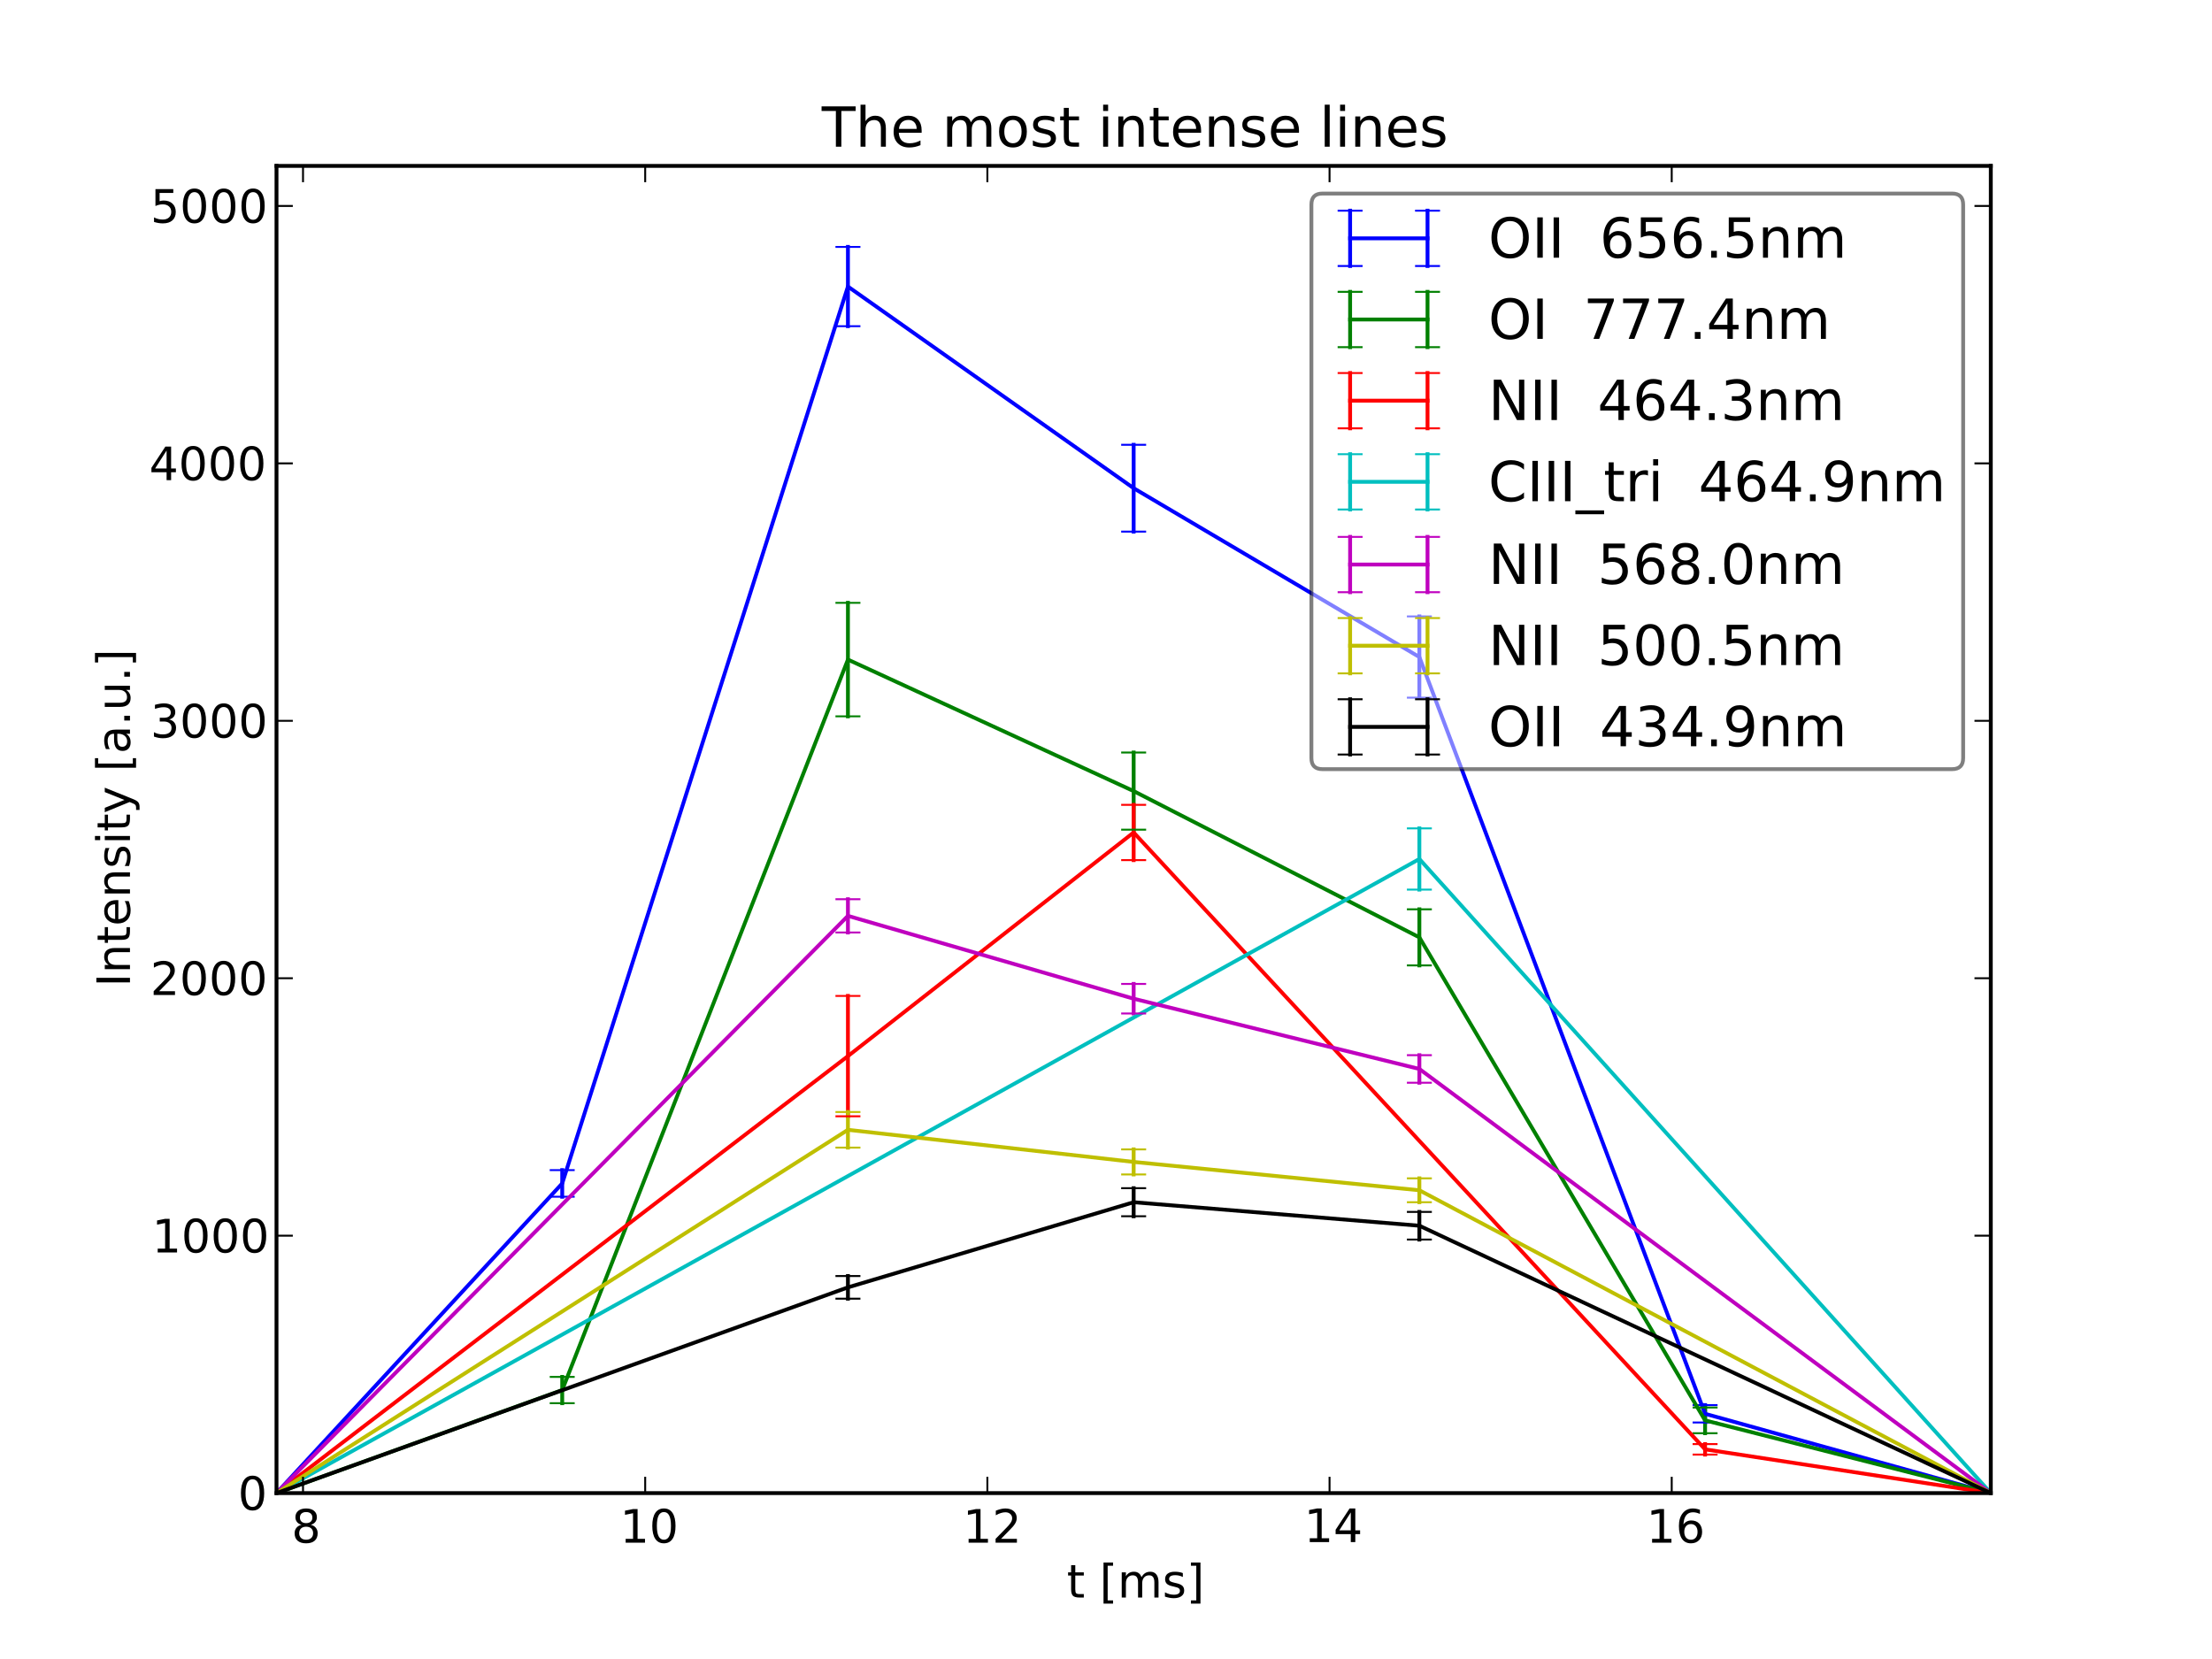 <?xml version="1.0" encoding="utf-8" standalone="no"?>
<!DOCTYPE svg PUBLIC "-//W3C//DTD SVG 1.1//EN"
  "http://www.w3.org/Graphics/SVG/1.1/DTD/svg11.dtd">
<!-- Created with matplotlib (http://matplotlib.sourceforge.net/) -->
<svg height="432pt" version="1.1" viewBox="0 0 576 432" width="576pt" xmlns="http://www.w3.org/2000/svg" xmlns:xlink="http://www.w3.org/1999/xlink">
 <defs>
  <style type="text/css">
*{stroke-linecap:square;stroke-linejoin:round;}
  </style>
 </defs>
 <g id="figure_1">
  <g id="patch_1">
   <path d="
M0 432
L576 432
L576 0
L0 0
z
" style="fill:#ffffff;"/>
  </g>
  <g id="axes_1">
   <g id="patch_2">
    <path d="
M72 388.8
L518.4 388.8
L518.4 43.2
L72 43.2
z
" style="fill:#ffffff;"/>
   </g>
   <g id="LineCollection_1">
    <defs>
     <path d="
M72 -43.2
L72 -43.2" id="C0_0_9bba96957a"/>
     <path d="
M146.4 -120.376
L146.4 -127.306" id="C0_1_548459a33b"/>
     <path d="
M220.8 -347.061
L220.8 -367.703" id="C0_2_2e60321902"/>
     <path d="
M295.2 -293.565
L295.2 -316.179" id="C0_3_3cd4fbc72f"/>
     <path d="
M369.6 -250.329
L369.6 -271.49" id="C0_4_9a160c922c"/>
     <path d="
M444 -61.585
L444 -66.118" id="C0_5_9abf08c1ee"/>
     <path d="
M518.4 -43.2
L518.4 -43.2" id="C0_6_ca5ef8f638"/>
    </defs>
    <g clip-path="url(#p7ff5b81e1d)">
     <use style="fill:none;stroke:#0000ff;stroke-linecap:butt;" x="0" xlink:href="#C0_0_9bba96957a" y="432.0"/>
    </g>
    <g clip-path="url(#p7ff5b81e1d)">
     <use style="fill:none;stroke:#0000ff;stroke-linecap:butt;" x="0" xlink:href="#C0_1_548459a33b" y="432.0"/>
    </g>
    <g clip-path="url(#p7ff5b81e1d)">
     <use style="fill:none;stroke:#0000ff;stroke-linecap:butt;" x="0" xlink:href="#C0_2_2e60321902" y="432.0"/>
    </g>
    <g clip-path="url(#p7ff5b81e1d)">
     <use style="fill:none;stroke:#0000ff;stroke-linecap:butt;" x="0" xlink:href="#C0_3_3cd4fbc72f" y="432.0"/>
    </g>
    <g clip-path="url(#p7ff5b81e1d)">
     <use style="fill:none;stroke:#0000ff;stroke-linecap:butt;" x="0" xlink:href="#C0_4_9a160c922c" y="432.0"/>
    </g>
    <g clip-path="url(#p7ff5b81e1d)">
     <use style="fill:none;stroke:#0000ff;stroke-linecap:butt;" x="0" xlink:href="#C0_5_9abf08c1ee" y="432.0"/>
    </g>
    <g clip-path="url(#p7ff5b81e1d)">
     <use style="fill:none;stroke:#0000ff;stroke-linecap:butt;" x="0" xlink:href="#C0_6_ca5ef8f638" y="432.0"/>
    </g>
   </g>
   <g id="LineCollection_2">
    <defs>
     <path d="
M72 -43.2
L72 -43.2" id="C1_0_9bba96957a"/>
     <path d="
M146.4 -66.609
L146.4 -73.455" id="C1_1_f4c1168186"/>
     <path d="
M220.8 -245.469
L220.8 -275.02" id="C1_2_80825a9a4d"/>
     <path d="
M295.2 -215.954
L295.2 -236.046" id="C1_3_4c16b11eb7"/>
     <path d="
M369.6 -180.608
L369.6 -195.217" id="C1_4_62a2b9ab5d"/>
     <path d="
M444 -58.794
L444 -65.484" id="C1_5_85c01444e4"/>
     <path d="
M518.4 -43.2
L518.4 -43.2" id="C1_6_ca5ef8f638"/>
    </defs>
    <g clip-path="url(#p7ff5b81e1d)">
     <use style="fill:none;stroke:#008000;stroke-linecap:butt;" x="0" xlink:href="#C1_0_9bba96957a" y="432.0"/>
    </g>
    <g clip-path="url(#p7ff5b81e1d)">
     <use style="fill:none;stroke:#008000;stroke-linecap:butt;" x="0" xlink:href="#C1_1_f4c1168186" y="432.0"/>
    </g>
    <g clip-path="url(#p7ff5b81e1d)">
     <use style="fill:none;stroke:#008000;stroke-linecap:butt;" x="0" xlink:href="#C1_2_80825a9a4d" y="432.0"/>
    </g>
    <g clip-path="url(#p7ff5b81e1d)">
     <use style="fill:none;stroke:#008000;stroke-linecap:butt;" x="0" xlink:href="#C1_3_4c16b11eb7" y="432.0"/>
    </g>
    <g clip-path="url(#p7ff5b81e1d)">
     <use style="fill:none;stroke:#008000;stroke-linecap:butt;" x="0" xlink:href="#C1_4_62a2b9ab5d" y="432.0"/>
    </g>
    <g clip-path="url(#p7ff5b81e1d)">
     <use style="fill:none;stroke:#008000;stroke-linecap:butt;" x="0" xlink:href="#C1_5_85c01444e4" y="432.0"/>
    </g>
    <g clip-path="url(#p7ff5b81e1d)">
     <use style="fill:none;stroke:#008000;stroke-linecap:butt;" x="0" xlink:href="#C1_6_ca5ef8f638" y="432.0"/>
    </g>
   </g>
   <g id="LineCollection_3">
    <defs>
     <path d="
M72 -43.2
L72 -43.2" id="C2_0_9bba96957a"/>
     <path d="
M220.8 -141.32
L220.8 -172.662" id="C2_1_3c65efbe52"/>
     <path d="
M295.2 -208.028
L295.2 -222.417" id="C2_2_0a30d41479"/>
     <path d="
M444 -53.226
L444 -55.964" id="C2_3_181da63fba"/>
     <path d="
M518.4 -43.2
L518.4 -43.2" id="C2_4_ca5ef8f638"/>
    </defs>
    <g clip-path="url(#p7ff5b81e1d)">
     <use style="fill:none;stroke:#ff0000;stroke-linecap:butt;" x="0" xlink:href="#C2_0_9bba96957a" y="432.0"/>
    </g>
    <g clip-path="url(#p7ff5b81e1d)">
     <use style="fill:none;stroke:#ff0000;stroke-linecap:butt;" x="0" xlink:href="#C2_1_3c65efbe52" y="432.0"/>
    </g>
    <g clip-path="url(#p7ff5b81e1d)">
     <use style="fill:none;stroke:#ff0000;stroke-linecap:butt;" x="0" xlink:href="#C2_2_0a30d41479" y="432.0"/>
    </g>
    <g clip-path="url(#p7ff5b81e1d)">
     <use style="fill:none;stroke:#ff0000;stroke-linecap:butt;" x="0" xlink:href="#C2_3_181da63fba" y="432.0"/>
    </g>
    <g clip-path="url(#p7ff5b81e1d)">
     <use style="fill:none;stroke:#ff0000;stroke-linecap:butt;" x="0" xlink:href="#C2_4_ca5ef8f638" y="432.0"/>
    </g>
   </g>
   <g id="LineCollection_4">
    <defs>
     <path d="
M72 -43.2
L72 -43.2" id="C3_0_9bba96957a"/>
     <path d="
M369.6 -200.345
L369.6 -216.292" id="C3_1_ed5fd47d7c"/>
     <path d="
M518.4 -43.2
L518.4 -43.2" id="C3_2_ca5ef8f638"/>
    </defs>
    <g clip-path="url(#p7ff5b81e1d)">
     <use style="fill:none;stroke:#00bfbf;stroke-linecap:butt;" x="0" xlink:href="#C3_0_9bba96957a" y="432.0"/>
    </g>
    <g clip-path="url(#p7ff5b81e1d)">
     <use style="fill:none;stroke:#00bfbf;stroke-linecap:butt;" x="0" xlink:href="#C3_1_ed5fd47d7c" y="432.0"/>
    </g>
    <g clip-path="url(#p7ff5b81e1d)">
     <use style="fill:none;stroke:#00bfbf;stroke-linecap:butt;" x="0" xlink:href="#C3_2_ca5ef8f638" y="432.0"/>
    </g>
   </g>
   <g id="LineCollection_5">
    <defs>
     <path d="
M72 -43.2
L72 -43.2" id="C4_0_9bba96957a"/>
     <path d="
M220.8 -189.182
L220.8 -197.842" id="C4_1_41b09c3653"/>
     <path d="
M295.2 -168.092
L295.2 -175.785" id="C4_2_ab24c0e9dd"/>
     <path d="
M369.6 -150.057
L369.6 -157.232" id="C4_3_4af63656ec"/>
     <path d="
M518.4 -43.2
L518.4 -43.2" id="C4_4_ca5ef8f638"/>
    </defs>
    <g clip-path="url(#p7ff5b81e1d)">
     <use style="fill:none;stroke:#bf00bf;stroke-linecap:butt;" x="0" xlink:href="#C4_0_9bba96957a" y="432.0"/>
    </g>
    <g clip-path="url(#p7ff5b81e1d)">
     <use style="fill:none;stroke:#bf00bf;stroke-linecap:butt;" x="0" xlink:href="#C4_1_41b09c3653" y="432.0"/>
    </g>
    <g clip-path="url(#p7ff5b81e1d)">
     <use style="fill:none;stroke:#bf00bf;stroke-linecap:butt;" x="0" xlink:href="#C4_2_ab24c0e9dd" y="432.0"/>
    </g>
    <g clip-path="url(#p7ff5b81e1d)">
     <use style="fill:none;stroke:#bf00bf;stroke-linecap:butt;" x="0" xlink:href="#C4_3_4af63656ec" y="432.0"/>
    </g>
    <g clip-path="url(#p7ff5b81e1d)">
     <use style="fill:none;stroke:#bf00bf;stroke-linecap:butt;" x="0" xlink:href="#C4_4_ca5ef8f638" y="432.0"/>
    </g>
   </g>
   <g id="LineCollection_6">
    <defs>
     <path d="
M72 -43.2
L72 -43.2" id="C5_0_9bba96957a"/>
     <path d="
M220.8 -133.167
L220.8 -142.433" id="C5_1_9d8f5df01a"/>
     <path d="
M295.2 -126.171
L295.2 -132.7" id="C5_2_4594b68df9"/>
     <path d="
M369.6 -118.95
L369.6 -125.157" id="C5_3_5aed4809f7"/>
     <path d="
M518.4 -43.2
L518.4 -43.2" id="C5_4_ca5ef8f638"/>
    </defs>
    <g clip-path="url(#p7ff5b81e1d)">
     <use style="fill:none;stroke:#bfbf00;stroke-linecap:butt;" x="0" xlink:href="#C5_0_9bba96957a" y="432.0"/>
    </g>
    <g clip-path="url(#p7ff5b81e1d)">
     <use style="fill:none;stroke:#bfbf00;stroke-linecap:butt;" x="0" xlink:href="#C5_1_9d8f5df01a" y="432.0"/>
    </g>
    <g clip-path="url(#p7ff5b81e1d)">
     <use style="fill:none;stroke:#bfbf00;stroke-linecap:butt;" x="0" xlink:href="#C5_2_4594b68df9" y="432.0"/>
    </g>
    <g clip-path="url(#p7ff5b81e1d)">
     <use style="fill:none;stroke:#bfbf00;stroke-linecap:butt;" x="0" xlink:href="#C5_3_5aed4809f7" y="432.0"/>
    </g>
    <g clip-path="url(#p7ff5b81e1d)">
     <use style="fill:none;stroke:#bfbf00;stroke-linecap:butt;" x="0" xlink:href="#C5_4_ca5ef8f638" y="432.0"/>
    </g>
   </g>
   <g id="LineCollection_7">
    <defs>
     <path d="
M72 -43.2
L72 -43.2" id="C6_0_9bba96957a"/>
     <path d="
M220.8 -93.83
L220.8 -99.721" id="C6_1_a7ed1a1cfb"/>
     <path d="
M295.2 -115.292
L295.2 -122.592" id="C6_2_9efbe1c96c"/>
     <path d="
M369.6 -109.224
L369.6 -116.424" id="C6_3_88c6eef34a"/>
     <path d="
M518.4 -43.2
L518.4 -43.2" id="C6_4_ca5ef8f638"/>
    </defs>
    <g clip-path="url(#p7ff5b81e1d)">
     <use style="fill:none;stroke:#000000;stroke-linecap:butt;" x="0" xlink:href="#C6_0_9bba96957a" y="432.0"/>
    </g>
    <g clip-path="url(#p7ff5b81e1d)">
     <use style="fill:none;stroke:#000000;stroke-linecap:butt;" x="0" xlink:href="#C6_1_a7ed1a1cfb" y="432.0"/>
    </g>
    <g clip-path="url(#p7ff5b81e1d)">
     <use style="fill:none;stroke:#000000;stroke-linecap:butt;" x="0" xlink:href="#C6_2_9efbe1c96c" y="432.0"/>
    </g>
    <g clip-path="url(#p7ff5b81e1d)">
     <use style="fill:none;stroke:#000000;stroke-linecap:butt;" x="0" xlink:href="#C6_3_88c6eef34a" y="432.0"/>
    </g>
    <g clip-path="url(#p7ff5b81e1d)">
     <use style="fill:none;stroke:#000000;stroke-linecap:butt;" x="0" xlink:href="#C6_4_ca5ef8f638" y="432.0"/>
    </g>
   </g>
   <g id="line2d_1">
    <defs>
     <path d="
M3 1.83691e-16
L-3 -1.83691e-16" id="md6f5011105"/>
    </defs>
    <g clip-path="url(#p7ff5b81e1d)">
     <use style="fill:#0000ff;stroke:#0000ff;stroke-linecap:butt;stroke-width:0.5;" x="72.0" xlink:href="#md6f5011105" y="388.8"/>
     <use style="fill:#0000ff;stroke:#0000ff;stroke-linecap:butt;stroke-width:0.5;" x="146.4" xlink:href="#md6f5011105" y="311.624"/>
     <use style="fill:#0000ff;stroke:#0000ff;stroke-linecap:butt;stroke-width:0.5;" x="220.8" xlink:href="#md6f5011105" y="84.939"/>
     <use style="fill:#0000ff;stroke:#0000ff;stroke-linecap:butt;stroke-width:0.5;" x="295.2" xlink:href="#md6f5011105" y="138.435"/>
     <use style="fill:#0000ff;stroke:#0000ff;stroke-linecap:butt;stroke-width:0.5;" x="369.6" xlink:href="#md6f5011105" y="181.671"/>
     <use style="fill:#0000ff;stroke:#0000ff;stroke-linecap:butt;stroke-width:0.5;" x="444.0" xlink:href="#md6f5011105" y="370.415"/>
     <use style="fill:#0000ff;stroke:#0000ff;stroke-linecap:butt;stroke-width:0.5;" x="518.4" xlink:href="#md6f5011105" y="388.8"/>
    </g>
   </g>
   <g id="line2d_2">
    <defs>
     <path d="
M3 1.83691e-16
L-3 -1.83691e-16" id="md6f5011105"/>
    </defs>
    <g clip-path="url(#p7ff5b81e1d)">
     <use style="fill:#0000ff;stroke:#0000ff;stroke-linecap:butt;stroke-width:0.5;" x="72.0" xlink:href="#md6f5011105" y="388.8"/>
     <use style="fill:#0000ff;stroke:#0000ff;stroke-linecap:butt;stroke-width:0.5;" x="146.4" xlink:href="#md6f5011105" y="304.694"/>
     <use style="fill:#0000ff;stroke:#0000ff;stroke-linecap:butt;stroke-width:0.5;" x="220.8" xlink:href="#md6f5011105" y="64.297"/>
     <use style="fill:#0000ff;stroke:#0000ff;stroke-linecap:butt;stroke-width:0.5;" x="295.2" xlink:href="#md6f5011105" y="115.821"/>
     <use style="fill:#0000ff;stroke:#0000ff;stroke-linecap:butt;stroke-width:0.5;" x="369.6" xlink:href="#md6f5011105" y="160.51"/>
     <use style="fill:#0000ff;stroke:#0000ff;stroke-linecap:butt;stroke-width:0.5;" x="444.0" xlink:href="#md6f5011105" y="365.882"/>
     <use style="fill:#0000ff;stroke:#0000ff;stroke-linecap:butt;stroke-width:0.5;" x="518.4" xlink:href="#md6f5011105" y="388.8"/>
    </g>
   </g>
   <g id="line2d_3">
    <path clip-path="url(#p7ff5b81e1d)" d="
M72 388.8
L146.4 308.159
L220.8 74.618
L295.2 127.128
L369.6 171.09
L444 368.148
L518.4 388.8" style="fill:none;stroke:#0000ff;"/>
   </g>
   <g id="line2d_4">
    <defs>
     <path d="
M3 1.83691e-16
L-3 -1.83691e-16" id="md6f5011105"/>
    </defs>
    <g clip-path="url(#p7ff5b81e1d)">
     <use style="fill:#008000;stroke:#008000;stroke-linecap:butt;stroke-width:0.5;" x="72.0" xlink:href="#md6f5011105" y="388.8"/>
     <use style="fill:#008000;stroke:#008000;stroke-linecap:butt;stroke-width:0.5;" x="146.4" xlink:href="#md6f5011105" y="365.391"/>
     <use style="fill:#008000;stroke:#008000;stroke-linecap:butt;stroke-width:0.5;" x="220.8" xlink:href="#md6f5011105" y="186.531"/>
     <use style="fill:#008000;stroke:#008000;stroke-linecap:butt;stroke-width:0.5;" x="295.2" xlink:href="#md6f5011105" y="216.046"/>
     <use style="fill:#008000;stroke:#008000;stroke-linecap:butt;stroke-width:0.5;" x="369.6" xlink:href="#md6f5011105" y="251.392"/>
     <use style="fill:#008000;stroke:#008000;stroke-linecap:butt;stroke-width:0.5;" x="444.0" xlink:href="#md6f5011105" y="373.206"/>
     <use style="fill:#008000;stroke:#008000;stroke-linecap:butt;stroke-width:0.5;" x="518.4" xlink:href="#md6f5011105" y="388.8"/>
    </g>
   </g>
   <g id="line2d_5">
    <defs>
     <path d="
M3 1.83691e-16
L-3 -1.83691e-16" id="md6f5011105"/>
    </defs>
    <g clip-path="url(#p7ff5b81e1d)">
     <use style="fill:#008000;stroke:#008000;stroke-linecap:butt;stroke-width:0.5;" x="72.0" xlink:href="#md6f5011105" y="388.8"/>
     <use style="fill:#008000;stroke:#008000;stroke-linecap:butt;stroke-width:0.5;" x="146.4" xlink:href="#md6f5011105" y="358.545"/>
     <use style="fill:#008000;stroke:#008000;stroke-linecap:butt;stroke-width:0.5;" x="220.8" xlink:href="#md6f5011105" y="156.98"/>
     <use style="fill:#008000;stroke:#008000;stroke-linecap:butt;stroke-width:0.5;" x="295.2" xlink:href="#md6f5011105" y="195.954"/>
     <use style="fill:#008000;stroke:#008000;stroke-linecap:butt;stroke-width:0.5;" x="369.6" xlink:href="#md6f5011105" y="236.783"/>
     <use style="fill:#008000;stroke:#008000;stroke-linecap:butt;stroke-width:0.5;" x="444.0" xlink:href="#md6f5011105" y="366.516"/>
     <use style="fill:#008000;stroke:#008000;stroke-linecap:butt;stroke-width:0.5;" x="518.4" xlink:href="#md6f5011105" y="388.8"/>
    </g>
   </g>
   <g id="line2d_6">
    <path clip-path="url(#p7ff5b81e1d)" d="
M72 388.8
L146.4 361.968
L220.8 171.755
L295.2 206
L369.6 244.087
L444 369.861
L518.4 388.8" style="fill:none;stroke:#008000;"/>
   </g>
   <g id="line2d_7">
    <defs>
     <path d="
M3 1.83691e-16
L-3 -1.83691e-16" id="md6f5011105"/>
    </defs>
    <g clip-path="url(#p7ff5b81e1d)">
     <use style="fill:#ff0000;stroke:#ff0000;stroke-linecap:butt;stroke-width:0.5;" x="72.0" xlink:href="#md6f5011105" y="388.8"/>
     <use style="fill:#ff0000;stroke:#ff0000;stroke-linecap:butt;stroke-width:0.5;" x="220.8" xlink:href="#md6f5011105" y="290.68"/>
     <use style="fill:#ff0000;stroke:#ff0000;stroke-linecap:butt;stroke-width:0.5;" x="295.2" xlink:href="#md6f5011105" y="223.972"/>
     <use style="fill:#ff0000;stroke:#ff0000;stroke-linecap:butt;stroke-width:0.5;" x="444.0" xlink:href="#md6f5011105" y="378.774"/>
     <use style="fill:#ff0000;stroke:#ff0000;stroke-linecap:butt;stroke-width:0.5;" x="518.4" xlink:href="#md6f5011105" y="388.8"/>
    </g>
   </g>
   <g id="line2d_8">
    <defs>
     <path d="
M3 1.83691e-16
L-3 -1.83691e-16" id="md6f5011105"/>
    </defs>
    <g clip-path="url(#p7ff5b81e1d)">
     <use style="fill:#ff0000;stroke:#ff0000;stroke-linecap:butt;stroke-width:0.5;" x="72.0" xlink:href="#md6f5011105" y="388.8"/>
     <use style="fill:#ff0000;stroke:#ff0000;stroke-linecap:butt;stroke-width:0.5;" x="220.8" xlink:href="#md6f5011105" y="259.338"/>
     <use style="fill:#ff0000;stroke:#ff0000;stroke-linecap:butt;stroke-width:0.5;" x="295.2" xlink:href="#md6f5011105" y="209.583"/>
     <use style="fill:#ff0000;stroke:#ff0000;stroke-linecap:butt;stroke-width:0.5;" x="444.0" xlink:href="#md6f5011105" y="376.036"/>
     <use style="fill:#ff0000;stroke:#ff0000;stroke-linecap:butt;stroke-width:0.5;" x="518.4" xlink:href="#md6f5011105" y="388.8"/>
    </g>
   </g>
   <g id="line2d_9">
    <path clip-path="url(#p7ff5b81e1d)" d="
M72 388.8
L220.8 275.009
L295.2 216.778
L444 377.405
L518.4 388.8" style="fill:none;stroke:#ff0000;"/>
   </g>
   <g id="line2d_10">
    <defs>
     <path d="
M3 1.83691e-16
L-3 -1.83691e-16" id="md6f5011105"/>
    </defs>
    <g clip-path="url(#p7ff5b81e1d)">
     <use style="fill:#00bfbf;stroke:#00bfbf;stroke-linecap:butt;stroke-width:0.5;" x="72.0" xlink:href="#md6f5011105" y="388.8"/>
     <use style="fill:#00bfbf;stroke:#00bfbf;stroke-linecap:butt;stroke-width:0.5;" x="369.6" xlink:href="#md6f5011105" y="231.655"/>
     <use style="fill:#00bfbf;stroke:#00bfbf;stroke-linecap:butt;stroke-width:0.5;" x="518.4" xlink:href="#md6f5011105" y="388.8"/>
    </g>
   </g>
   <g id="line2d_11">
    <defs>
     <path d="
M3 1.83691e-16
L-3 -1.83691e-16" id="md6f5011105"/>
    </defs>
    <g clip-path="url(#p7ff5b81e1d)">
     <use style="fill:#00bfbf;stroke:#00bfbf;stroke-linecap:butt;stroke-width:0.5;" x="72.0" xlink:href="#md6f5011105" y="388.8"/>
     <use style="fill:#00bfbf;stroke:#00bfbf;stroke-linecap:butt;stroke-width:0.5;" x="369.6" xlink:href="#md6f5011105" y="215.708"/>
     <use style="fill:#00bfbf;stroke:#00bfbf;stroke-linecap:butt;stroke-width:0.5;" x="518.4" xlink:href="#md6f5011105" y="388.8"/>
    </g>
   </g>
   <g id="line2d_12">
    <path clip-path="url(#p7ff5b81e1d)" d="
M72 388.8
L369.6 223.681
L518.4 388.8" style="fill:none;stroke:#00bfbf;"/>
   </g>
   <g id="line2d_13">
    <defs>
     <path d="
M3 1.83691e-16
L-3 -1.83691e-16" id="md6f5011105"/>
    </defs>
    <g clip-path="url(#p7ff5b81e1d)">
     <use style="fill:#bf00bf;stroke:#bf00bf;stroke-linecap:butt;stroke-width:0.5;" x="72.0" xlink:href="#md6f5011105" y="388.8"/>
     <use style="fill:#bf00bf;stroke:#bf00bf;stroke-linecap:butt;stroke-width:0.5;" x="220.8" xlink:href="#md6f5011105" y="242.818"/>
     <use style="fill:#bf00bf;stroke:#bf00bf;stroke-linecap:butt;stroke-width:0.5;" x="295.2" xlink:href="#md6f5011105" y="263.908"/>
     <use style="fill:#bf00bf;stroke:#bf00bf;stroke-linecap:butt;stroke-width:0.5;" x="369.6" xlink:href="#md6f5011105" y="281.943"/>
     <use style="fill:#bf00bf;stroke:#bf00bf;stroke-linecap:butt;stroke-width:0.5;" x="518.4" xlink:href="#md6f5011105" y="388.8"/>
    </g>
   </g>
   <g id="line2d_14">
    <defs>
     <path d="
M3 1.83691e-16
L-3 -1.83691e-16" id="md6f5011105"/>
    </defs>
    <g clip-path="url(#p7ff5b81e1d)">
     <use style="fill:#bf00bf;stroke:#bf00bf;stroke-linecap:butt;stroke-width:0.5;" x="72.0" xlink:href="#md6f5011105" y="388.8"/>
     <use style="fill:#bf00bf;stroke:#bf00bf;stroke-linecap:butt;stroke-width:0.5;" x="220.8" xlink:href="#md6f5011105" y="234.158"/>
     <use style="fill:#bf00bf;stroke:#bf00bf;stroke-linecap:butt;stroke-width:0.5;" x="295.2" xlink:href="#md6f5011105" y="256.215"/>
     <use style="fill:#bf00bf;stroke:#bf00bf;stroke-linecap:butt;stroke-width:0.5;" x="369.6" xlink:href="#md6f5011105" y="274.768"/>
     <use style="fill:#bf00bf;stroke:#bf00bf;stroke-linecap:butt;stroke-width:0.5;" x="518.4" xlink:href="#md6f5011105" y="388.8"/>
    </g>
   </g>
   <g id="line2d_15">
    <path clip-path="url(#p7ff5b81e1d)" d="
M72 388.8
L220.8 238.488
L295.2 260.061
L369.6 278.356
L518.4 388.8" style="fill:none;stroke:#bf00bf;"/>
   </g>
   <g id="line2d_16">
    <defs>
     <path d="
M3 1.83691e-16
L-3 -1.83691e-16" id="md6f5011105"/>
    </defs>
    <g clip-path="url(#p7ff5b81e1d)">
     <use style="fill:#bfbf00;stroke:#bfbf00;stroke-linecap:butt;stroke-width:0.5;" x="72.0" xlink:href="#md6f5011105" y="388.8"/>
     <use style="fill:#bfbf00;stroke:#bfbf00;stroke-linecap:butt;stroke-width:0.5;" x="220.8" xlink:href="#md6f5011105" y="298.833"/>
     <use style="fill:#bfbf00;stroke:#bfbf00;stroke-linecap:butt;stroke-width:0.5;" x="295.2" xlink:href="#md6f5011105" y="305.829"/>
     <use style="fill:#bfbf00;stroke:#bfbf00;stroke-linecap:butt;stroke-width:0.5;" x="369.6" xlink:href="#md6f5011105" y="313.05"/>
     <use style="fill:#bfbf00;stroke:#bfbf00;stroke-linecap:butt;stroke-width:0.5;" x="518.4" xlink:href="#md6f5011105" y="388.8"/>
    </g>
   </g>
   <g id="line2d_17">
    <defs>
     <path d="
M3 1.83691e-16
L-3 -1.83691e-16" id="md6f5011105"/>
    </defs>
    <g clip-path="url(#p7ff5b81e1d)">
     <use style="fill:#bfbf00;stroke:#bfbf00;stroke-linecap:butt;stroke-width:0.5;" x="72.0" xlink:href="#md6f5011105" y="388.8"/>
     <use style="fill:#bfbf00;stroke:#bfbf00;stroke-linecap:butt;stroke-width:0.5;" x="220.8" xlink:href="#md6f5011105" y="289.567"/>
     <use style="fill:#bfbf00;stroke:#bfbf00;stroke-linecap:butt;stroke-width:0.5;" x="295.2" xlink:href="#md6f5011105" y="299.3"/>
     <use style="fill:#bfbf00;stroke:#bfbf00;stroke-linecap:butt;stroke-width:0.5;" x="369.6" xlink:href="#md6f5011105" y="306.843"/>
     <use style="fill:#bfbf00;stroke:#bfbf00;stroke-linecap:butt;stroke-width:0.5;" x="518.4" xlink:href="#md6f5011105" y="388.8"/>
    </g>
   </g>
   <g id="line2d_18">
    <path clip-path="url(#p7ff5b81e1d)" d="
M72 388.8
L220.8 294.2
L295.2 302.564
L369.6 309.946
L518.4 388.8" style="fill:none;stroke:#bfbf00;"/>
   </g>
   <g id="line2d_19">
    <defs>
     <path d="
M3 1.83691e-16
L-3 -1.83691e-16" id="md6f5011105"/>
    </defs>
    <g clip-path="url(#p7ff5b81e1d)">
     <use style="stroke:#000000;stroke-linecap:butt;stroke-width:0.5;" x="72.0" xlink:href="#md6f5011105" y="388.8"/>
     <use style="stroke:#000000;stroke-linecap:butt;stroke-width:0.5;" x="220.8" xlink:href="#md6f5011105" y="338.17"/>
     <use style="stroke:#000000;stroke-linecap:butt;stroke-width:0.5;" x="295.2" xlink:href="#md6f5011105" y="316.708"/>
     <use style="stroke:#000000;stroke-linecap:butt;stroke-width:0.5;" x="369.6" xlink:href="#md6f5011105" y="322.776"/>
     <use style="stroke:#000000;stroke-linecap:butt;stroke-width:0.5;" x="518.4" xlink:href="#md6f5011105" y="388.8"/>
    </g>
   </g>
   <g id="line2d_20">
    <defs>
     <path d="
M3 1.83691e-16
L-3 -1.83691e-16" id="md6f5011105"/>
    </defs>
    <g clip-path="url(#p7ff5b81e1d)">
     <use style="stroke:#000000;stroke-linecap:butt;stroke-width:0.5;" x="72.0" xlink:href="#md6f5011105" y="388.8"/>
     <use style="stroke:#000000;stroke-linecap:butt;stroke-width:0.5;" x="220.8" xlink:href="#md6f5011105" y="332.279"/>
     <use style="stroke:#000000;stroke-linecap:butt;stroke-width:0.5;" x="295.2" xlink:href="#md6f5011105" y="309.408"/>
     <use style="stroke:#000000;stroke-linecap:butt;stroke-width:0.5;" x="369.6" xlink:href="#md6f5011105" y="315.576"/>
     <use style="stroke:#000000;stroke-linecap:butt;stroke-width:0.5;" x="518.4" xlink:href="#md6f5011105" y="388.8"/>
    </g>
   </g>
   <g id="line2d_21">
    <path clip-path="url(#p7ff5b81e1d)" d="
M72 388.8
L220.8 335.225
L295.2 313.058
L369.6 319.176
L518.4 388.8" style="fill:none;stroke:#000000;"/>
   </g>
   <g id="matplotlib.axis_1">
    <g id="xtick_1">
     <g id="line2d_22">
      <defs>
       <path d="
M0 0
L0 -4" id="m7aaabd0827"/>
      </defs>
      <g>
       <use style="stroke:#000000;stroke-linecap:butt;stroke-width:0.5;" x="78.905" xlink:href="#m7aaabd0827" y="388.8"/>
      </g>
     </g>
     <g id="line2d_23">
      <defs>
       <path d="
M0 0
L0 4" id="m76cd1662f0"/>
      </defs>
      <g>
       <use style="stroke:#000000;stroke-linecap:butt;stroke-width:0.5;" x="78.905" xlink:href="#m76cd1662f0" y="43.2"/>
      </g>
     </g>
     <g id="text_1">
      <!-- 8 -->
      <defs>
       <path d="
M31.781 34.625
Q24.75 34.625 20.719 30.859
Q16.703 27.094 16.703 20.516
Q16.703 13.922 20.719 10.156
Q24.75 6.391 31.781 6.391
Q38.812 6.391 42.859 10.172
Q46.922 13.969 46.922 20.516
Q46.922 27.094 42.891 30.859
Q38.875 34.625 31.781 34.625
M21.922 38.812
Q15.578 40.375 12.031 44.719
Q8.5 49.078 8.5 55.328
Q8.5 64.062 14.719 69.141
Q20.953 74.219 31.781 74.219
Q42.672 74.219 48.875 69.141
Q55.078 64.062 55.078 55.328
Q55.078 49.078 51.531 44.719
Q48 40.375 41.703 38.812
Q48.828 37.156 52.797 32.312
Q56.781 27.484 56.781 20.516
Q56.781 9.906 50.312 4.234
Q43.844 -1.422 31.781 -1.422
Q19.734 -1.422 13.25 4.234
Q6.781 9.906 6.781 20.516
Q6.781 27.484 10.781 32.312
Q14.797 37.156 21.922 38.812
M18.312 54.391
Q18.312 48.734 21.844 45.562
Q25.391 42.391 31.781 42.391
Q38.141 42.391 41.719 45.562
Q45.312 48.734 45.312 54.391
Q45.312 60.062 41.719 63.234
Q38.141 66.406 31.781 66.406
Q25.391 66.406 21.844 63.234
Q18.312 60.062 18.312 54.391" id="DejaVuSans-38"/>
      </defs>
      <g transform="translate(75.905 401.706)scale(0.12 -0.12)">
       <use xlink:href="#DejaVuSans-38"/>
      </g>
     </g>
    </g>
    <g id="xtick_2">
     <g id="line2d_24">
      <defs>
       <path d="
M0 0
L0 -4" id="m7aaabd0827"/>
      </defs>
      <g>
       <use style="stroke:#000000;stroke-linecap:butt;stroke-width:0.5;" x="168.007" xlink:href="#m7aaabd0827" y="388.8"/>
      </g>
     </g>
     <g id="line2d_25">
      <defs>
       <path d="
M0 0
L0 4" id="m76cd1662f0"/>
      </defs>
      <g>
       <use style="stroke:#000000;stroke-linecap:butt;stroke-width:0.5;" x="168.007" xlink:href="#m76cd1662f0" y="43.2"/>
      </g>
     </g>
     <g id="text_2">
      <!-- 10 -->
      <defs>
       <path d="
M12.406 8.297
L28.516 8.297
L28.516 63.922
L10.984 60.406
L10.984 69.391
L28.422 72.906
L38.281 72.906
L38.281 8.297
L54.391 8.297
L54.391 0
L12.406 0
z
" id="DejaVuSans-31"/>
       <path d="
M31.781 66.406
Q24.172 66.406 20.328 58.906
Q16.5 51.422 16.5 36.375
Q16.5 21.391 20.328 13.891
Q24.172 6.391 31.781 6.391
Q39.453 6.391 43.281 13.891
Q47.125 21.391 47.125 36.375
Q47.125 51.422 43.281 58.906
Q39.453 66.406 31.781 66.406
M31.781 74.219
Q44.047 74.219 50.516 64.516
Q56.984 54.828 56.984 36.375
Q56.984 17.969 50.516 8.266
Q44.047 -1.422 31.781 -1.422
Q19.531 -1.422 13.062 8.266
Q6.594 17.969 6.594 36.375
Q6.594 54.828 13.062 64.516
Q19.531 74.219 31.781 74.219" id="DejaVuSans-30"/>
      </defs>
      <g transform="translate(161.43 401.706)scale(0.12 -0.12)">
       <use xlink:href="#DejaVuSans-31"/>
       <use x="63.623" xlink:href="#DejaVuSans-30"/>
      </g>
     </g>
    </g>
    <g id="xtick_3">
     <g id="line2d_26">
      <defs>
       <path d="
M0 0
L0 -4" id="m7aaabd0827"/>
      </defs>
      <g>
       <use style="stroke:#000000;stroke-linecap:butt;stroke-width:0.5;" x="257.109" xlink:href="#m7aaabd0827" y="388.8"/>
      </g>
     </g>
     <g id="line2d_27">
      <defs>
       <path d="
M0 0
L0 4" id="m76cd1662f0"/>
      </defs>
      <g>
       <use style="stroke:#000000;stroke-linecap:butt;stroke-width:0.5;" x="257.109" xlink:href="#m76cd1662f0" y="43.2"/>
      </g>
     </g>
     <g id="text_3">
      <!-- 12 -->
      <defs>
       <path d="
M19.188 8.297
L53.609 8.297
L53.609 0
L7.328 0
L7.328 8.297
Q12.938 14.109 22.625 23.891
Q32.328 33.688 34.812 36.531
Q39.547 41.844 41.422 45.531
Q43.312 49.219 43.312 52.781
Q43.312 58.594 39.234 62.25
Q35.156 65.922 28.609 65.922
Q23.969 65.922 18.812 64.312
Q13.672 62.703 7.812 59.422
L7.812 69.391
Q13.766 71.781 18.938 73
Q24.125 74.219 28.422 74.219
Q39.75 74.219 46.484 68.547
Q53.219 62.891 53.219 53.422
Q53.219 48.922 51.531 44.891
Q49.859 40.875 45.406 35.406
Q44.188 33.984 37.641 27.219
Q31.109 20.453 19.188 8.297" id="DejaVuSans-32"/>
      </defs>
      <g transform="translate(250.734 401.706)scale(0.12 -0.12)">
       <use xlink:href="#DejaVuSans-31"/>
       <use x="63.623" xlink:href="#DejaVuSans-32"/>
      </g>
     </g>
    </g>
    <g id="xtick_4">
     <g id="line2d_28">
      <defs>
       <path d="
M0 0
L0 -4" id="m7aaabd0827"/>
      </defs>
      <g>
       <use style="stroke:#000000;stroke-linecap:butt;stroke-width:0.5;" x="346.211" xlink:href="#m7aaabd0827" y="388.8"/>
      </g>
     </g>
     <g id="line2d_29">
      <defs>
       <path d="
M0 0
L0 4" id="m76cd1662f0"/>
      </defs>
      <g>
       <use style="stroke:#000000;stroke-linecap:butt;stroke-width:0.5;" x="346.211" xlink:href="#m76cd1662f0" y="43.2"/>
      </g>
     </g>
     <g id="text_4">
      <!-- 14 -->
      <defs>
       <path d="
M37.797 64.312
L12.891 25.391
L37.797 25.391
z

M35.203 72.906
L47.609 72.906
L47.609 25.391
L58.016 25.391
L58.016 17.188
L47.609 17.188
L47.609 0
L37.797 0
L37.797 17.188
L4.891 17.188
L4.891 26.703
z
" id="DejaVuSans-34"/>
      </defs>
      <g transform="translate(339.571 401.549)scale(0.12 -0.12)">
       <use xlink:href="#DejaVuSans-31"/>
       <use x="63.623" xlink:href="#DejaVuSans-34"/>
      </g>
     </g>
    </g>
    <g id="xtick_5">
     <g id="line2d_30">
      <defs>
       <path d="
M0 0
L0 -4" id="m7aaabd0827"/>
      </defs>
      <g>
       <use style="stroke:#000000;stroke-linecap:butt;stroke-width:0.5;" x="435.313" xlink:href="#m7aaabd0827" y="388.8"/>
      </g>
     </g>
     <g id="line2d_31">
      <defs>
       <path d="
M0 0
L0 4" id="m76cd1662f0"/>
      </defs>
      <g>
       <use style="stroke:#000000;stroke-linecap:butt;stroke-width:0.5;" x="435.313" xlink:href="#m76cd1662f0" y="43.2"/>
      </g>
     </g>
     <g id="text_5">
      <!-- 16 -->
      <defs>
       <path d="
M33.016 40.375
Q26.375 40.375 22.484 35.828
Q18.609 31.297 18.609 23.391
Q18.609 15.531 22.484 10.953
Q26.375 6.391 33.016 6.391
Q39.656 6.391 43.531 10.953
Q47.406 15.531 47.406 23.391
Q47.406 31.297 43.531 35.828
Q39.656 40.375 33.016 40.375
M52.594 71.297
L52.594 62.312
Q48.875 64.062 45.094 64.984
Q41.312 65.922 37.594 65.922
Q27.828 65.922 22.672 59.328
Q17.531 52.734 16.797 39.406
Q19.672 43.656 24.016 45.922
Q28.375 48.188 33.594 48.188
Q44.578 48.188 50.953 41.516
Q57.328 34.859 57.328 23.391
Q57.328 12.156 50.688 5.359
Q44.047 -1.422 33.016 -1.422
Q20.359 -1.422 13.672 8.266
Q6.984 17.969 6.984 36.375
Q6.984 53.656 15.188 63.938
Q23.391 74.219 37.203 74.219
Q40.922 74.219 44.703 73.484
Q48.484 72.75 52.594 71.297" id="DejaVuSans-36"/>
      </defs>
      <g transform="translate(428.714 401.706)scale(0.12 -0.12)">
       <use xlink:href="#DejaVuSans-31"/>
       <use x="63.623" xlink:href="#DejaVuSans-36"/>
      </g>
     </g>
    </g>
    <g id="text_6">
     <!-- t [ms] -->
     <defs>
      <path d="
M8.594 75.984
L29.297 75.984
L29.297 69
L17.578 69
L17.578 -6.203
L29.297 -6.203
L29.297 -13.188
L8.594 -13.188
z
" id="DejaVuSans-5b"/>
      <path d="
M52 44.188
Q55.375 50.25 60.062 53.125
Q64.75 56 71.094 56
Q79.641 56 84.281 50.016
Q88.922 44.047 88.922 33.016
L88.922 0
L79.891 0
L79.891 32.719
Q79.891 40.578 77.094 44.375
Q74.312 48.188 68.609 48.188
Q61.625 48.188 57.562 43.547
Q53.516 38.922 53.516 30.906
L53.516 0
L44.484 0
L44.484 32.719
Q44.484 40.625 41.703 44.406
Q38.922 48.188 33.109 48.188
Q26.219 48.188 22.156 43.531
Q18.109 38.875 18.109 30.906
L18.109 0
L9.078 0
L9.078 54.688
L18.109 54.688
L18.109 46.188
Q21.188 51.219 25.484 53.609
Q29.781 56 35.688 56
Q41.656 56 45.828 52.969
Q50 49.953 52 44.188" id="DejaVuSans-6d"/>
      <path d="
M30.422 75.984
L30.422 -13.188
L9.719 -13.188
L9.719 -6.203
L21.391 -6.203
L21.391 69
L9.719 69
L9.719 75.984
z
" id="DejaVuSans-5d"/>
      <path id="DejaVuSans-20"/>
      <path d="
M18.312 70.219
L18.312 54.688
L36.812 54.688
L36.812 47.703
L18.312 47.703
L18.312 18.016
Q18.312 11.328 20.141 9.422
Q21.969 7.516 27.594 7.516
L36.812 7.516
L36.812 0
L27.594 0
Q17.188 0 13.234 3.875
Q9.281 7.766 9.281 18.016
L9.281 47.703
L2.688 47.703
L2.688 54.688
L9.281 54.688
L9.281 70.219
z
" id="DejaVuSans-74"/>
      <path d="
M44.281 53.078
L44.281 44.578
Q40.484 46.531 36.375 47.5
Q32.281 48.484 27.875 48.484
Q21.188 48.484 17.844 46.438
Q14.5 44.391 14.5 40.281
Q14.5 37.156 16.891 35.375
Q19.281 33.594 26.516 31.984
L29.594 31.297
Q39.156 29.25 43.188 25.516
Q47.219 21.781 47.219 15.094
Q47.219 7.469 41.188 3.016
Q35.156 -1.422 24.609 -1.422
Q20.219 -1.422 15.453 -0.562
Q10.688 0.297 5.422 2
L5.422 11.281
Q10.406 8.688 15.234 7.391
Q20.062 6.109 24.812 6.109
Q31.156 6.109 34.562 8.281
Q37.984 10.453 37.984 14.406
Q37.984 18.062 35.516 20.016
Q33.062 21.969 24.703 23.781
L21.578 24.516
Q13.234 26.266 9.516 29.906
Q5.812 33.547 5.812 39.891
Q5.812 47.609 11.281 51.797
Q16.75 56 26.812 56
Q31.781 56 36.172 55.266
Q40.578 54.547 44.281 53.078" id="DejaVuSans-73"/>
     </defs>
     <g transform="translate(277.805 415.995)scale(0.12 -0.12)">
      <use xlink:href="#DejaVuSans-74"/>
      <use x="39.209" xlink:href="#DejaVuSans-20"/>
      <use x="70.996" xlink:href="#DejaVuSans-5b"/>
      <use x="110.01" xlink:href="#DejaVuSans-6d"/>
      <use x="207.422" xlink:href="#DejaVuSans-73"/>
      <use x="259.521" xlink:href="#DejaVuSans-5d"/>
     </g>
    </g>
   </g>
   <g id="matplotlib.axis_2">
    <g id="ytick_1">
     <g id="line2d_32">
      <defs>
       <path d="
M0 0
L4 0" id="m4122eb2570"/>
      </defs>
      <g>
       <use style="stroke:#000000;stroke-linecap:butt;stroke-width:0.5;" x="72.0" xlink:href="#m4122eb2570" y="388.8"/>
      </g>
     </g>
     <g id="line2d_33">
      <defs>
       <path d="
M0 0
L-4 0" id="mfaae06577f"/>
      </defs>
      <g>
       <use style="stroke:#000000;stroke-linecap:butt;stroke-width:0.5;" x="518.4" xlink:href="#mfaae06577f" y="388.8"/>
      </g>
     </g>
     <g id="text_7">
      <!-- 0 -->
      <g transform="translate(61.953 393.168)scale(0.12 -0.12)">
       <use xlink:href="#DejaVuSans-30"/>
      </g>
     </g>
    </g>
    <g id="ytick_2">
     <g id="line2d_34">
      <defs>
       <path d="
M0 0
L4 0" id="m4122eb2570"/>
      </defs>
      <g>
       <use style="stroke:#000000;stroke-linecap:butt;stroke-width:0.5;" x="72.0" xlink:href="#m4122eb2570" y="321.766"/>
      </g>
     </g>
     <g id="line2d_35">
      <defs>
       <path d="
M0 0
L-4 0" id="mfaae06577f"/>
      </defs>
      <g>
       <use style="stroke:#000000;stroke-linecap:butt;stroke-width:0.5;" x="518.4" xlink:href="#mfaae06577f" y="321.766"/>
      </g>
     </g>
     <g id="text_8">
      <!-- 1000 -->
      <g transform="translate(39.575 326.134)scale(0.12 -0.12)">
       <use xlink:href="#DejaVuSans-31"/>
       <use x="63.623" xlink:href="#DejaVuSans-30"/>
       <use x="127.246" xlink:href="#DejaVuSans-30"/>
       <use x="190.869" xlink:href="#DejaVuSans-30"/>
      </g>
     </g>
    </g>
    <g id="ytick_3">
     <g id="line2d_36">
      <defs>
       <path d="
M0 0
L4 0" id="m4122eb2570"/>
      </defs>
      <g>
       <use style="stroke:#000000;stroke-linecap:butt;stroke-width:0.5;" x="72.0" xlink:href="#m4122eb2570" y="254.732"/>
      </g>
     </g>
     <g id="line2d_37">
      <defs>
       <path d="
M0 0
L-4 0" id="mfaae06577f"/>
      </defs>
      <g>
       <use style="stroke:#000000;stroke-linecap:butt;stroke-width:0.5;" x="518.4" xlink:href="#mfaae06577f" y="254.732"/>
      </g>
     </g>
     <g id="text_9">
      <!-- 2000 -->
      <g transform="translate(39.136 259.1)scale(0.12 -0.12)">
       <use xlink:href="#DejaVuSans-32"/>
       <use x="63.623" xlink:href="#DejaVuSans-30"/>
       <use x="127.246" xlink:href="#DejaVuSans-30"/>
       <use x="190.869" xlink:href="#DejaVuSans-30"/>
      </g>
     </g>
    </g>
    <g id="ytick_4">
     <g id="line2d_38">
      <defs>
       <path d="
M0 0
L4 0" id="m4122eb2570"/>
      </defs>
      <g>
       <use style="stroke:#000000;stroke-linecap:butt;stroke-width:0.5;" x="72.0" xlink:href="#m4122eb2570" y="187.699"/>
      </g>
     </g>
     <g id="line2d_39">
      <defs>
       <path d="
M0 0
L-4 0" id="mfaae06577f"/>
      </defs>
      <g>
       <use style="stroke:#000000;stroke-linecap:butt;stroke-width:0.5;" x="518.4" xlink:href="#mfaae06577f" y="187.699"/>
      </g>
     </g>
     <g id="text_10">
      <!-- 3000 -->
      <defs>
       <path d="
M40.578 39.312
Q47.656 37.797 51.625 33
Q55.609 28.219 55.609 21.188
Q55.609 10.406 48.188 4.484
Q40.766 -1.422 27.094 -1.422
Q22.516 -1.422 17.656 -0.516
Q12.797 0.391 7.625 2.203
L7.625 11.719
Q11.719 9.328 16.594 8.109
Q21.484 6.891 26.812 6.891
Q36.078 6.891 40.938 10.547
Q45.797 14.203 45.797 21.188
Q45.797 27.641 41.281 31.266
Q36.766 34.906 28.719 34.906
L20.219 34.906
L20.219 43.016
L29.109 43.016
Q36.375 43.016 40.234 45.922
Q44.094 48.828 44.094 54.297
Q44.094 59.906 40.109 62.906
Q36.141 65.922 28.719 65.922
Q24.656 65.922 20.016 65.031
Q15.375 64.156 9.812 62.312
L9.812 71.094
Q15.438 72.656 20.344 73.438
Q25.25 74.219 29.594 74.219
Q40.828 74.219 47.359 69.109
Q53.906 64.016 53.906 55.328
Q53.906 49.266 50.438 45.094
Q46.969 40.922 40.578 39.312" id="DejaVuSans-33"/>
      </defs>
      <g transform="translate(39.172 192.066)scale(0.12 -0.12)">
       <use xlink:href="#DejaVuSans-33"/>
       <use x="63.623" xlink:href="#DejaVuSans-30"/>
       <use x="127.246" xlink:href="#DejaVuSans-30"/>
       <use x="190.869" xlink:href="#DejaVuSans-30"/>
      </g>
     </g>
    </g>
    <g id="ytick_5">
     <g id="line2d_40">
      <defs>
       <path d="
M0 0
L4 0" id="m4122eb2570"/>
      </defs>
      <g>
       <use style="stroke:#000000;stroke-linecap:butt;stroke-width:0.5;" x="72.0" xlink:href="#m4122eb2570" y="120.665"/>
      </g>
     </g>
     <g id="line2d_41">
      <defs>
       <path d="
M0 0
L-4 0" id="mfaae06577f"/>
      </defs>
      <g>
       <use style="stroke:#000000;stroke-linecap:butt;stroke-width:0.5;" x="518.4" xlink:href="#mfaae06577f" y="120.665"/>
      </g>
     </g>
     <g id="text_11">
      <!-- 4000 -->
      <g transform="translate(38.844 125.033)scale(0.12 -0.12)">
       <use xlink:href="#DejaVuSans-34"/>
       <use x="63.623" xlink:href="#DejaVuSans-30"/>
       <use x="127.246" xlink:href="#DejaVuSans-30"/>
       <use x="190.869" xlink:href="#DejaVuSans-30"/>
      </g>
     </g>
    </g>
    <g id="ytick_6">
     <g id="line2d_42">
      <defs>
       <path d="
M0 0
L4 0" id="m4122eb2570"/>
      </defs>
      <g>
       <use style="stroke:#000000;stroke-linecap:butt;stroke-width:0.5;" x="72.0" xlink:href="#m4122eb2570" y="53.631"/>
      </g>
     </g>
     <g id="line2d_43">
      <defs>
       <path d="
M0 0
L-4 0" id="mfaae06577f"/>
      </defs>
      <g>
       <use style="stroke:#000000;stroke-linecap:butt;stroke-width:0.5;" x="518.4" xlink:href="#mfaae06577f" y="53.631"/>
      </g>
     </g>
     <g id="text_12">
      <!-- 5000 -->
      <defs>
       <path d="
M10.797 72.906
L49.516 72.906
L49.516 64.594
L19.828 64.594
L19.828 46.734
Q21.969 47.469 24.109 47.828
Q26.266 48.188 28.422 48.188
Q40.625 48.188 47.75 41.5
Q54.891 34.812 54.891 23.391
Q54.891 11.625 47.562 5.094
Q40.234 -1.422 26.906 -1.422
Q22.312 -1.422 17.547 -0.641
Q12.797 0.141 7.719 1.703
L7.719 11.625
Q12.109 9.234 16.797 8.062
Q21.484 6.891 26.703 6.891
Q35.156 6.891 40.078 11.328
Q45.016 15.766 45.016 23.391
Q45.016 31 40.078 35.438
Q35.156 39.891 26.703 39.891
Q22.75 39.891 18.812 39.016
Q14.891 38.141 10.797 36.281
z
" id="DejaVuSans-35"/>
      </defs>
      <g transform="translate(39.183 57.999)scale(0.12 -0.12)">
       <use xlink:href="#DejaVuSans-35"/>
       <use x="63.623" xlink:href="#DejaVuSans-30"/>
       <use x="127.246" xlink:href="#DejaVuSans-30"/>
       <use x="190.869" xlink:href="#DejaVuSans-30"/>
      </g>
     </g>
    </g>
    <g id="text_13">
     <!-- Intensity [a.u.] -->
     <defs>
      <path d="
M10.688 12.406
L21 12.406
L21 0
L10.688 0
z
" id="DejaVuSans-2e"/>
      <path d="
M54.891 33.016
L54.891 0
L45.906 0
L45.906 32.719
Q45.906 40.484 42.875 44.328
Q39.844 48.188 33.797 48.188
Q26.516 48.188 22.312 43.547
Q18.109 38.922 18.109 30.906
L18.109 0
L9.078 0
L9.078 54.688
L18.109 54.688
L18.109 46.188
Q21.344 51.125 25.703 53.562
Q30.078 56 35.797 56
Q45.219 56 50.047 50.172
Q54.891 44.344 54.891 33.016" id="DejaVuSans-6e"/>
      <path d="
M32.172 -5.078
Q28.375 -14.844 24.75 -17.812
Q21.141 -20.797 15.094 -20.797
L7.906 -20.797
L7.906 -13.281
L13.188 -13.281
Q16.891 -13.281 18.938 -11.516
Q21 -9.766 23.484 -3.219
L25.094 0.875
L2.984 54.688
L12.5 54.688
L29.594 11.922
L46.688 54.688
L56.203 54.688
z
" id="DejaVuSans-79"/>
      <path d="
M9.422 54.688
L18.406 54.688
L18.406 0
L9.422 0
z

M9.422 75.984
L18.406 75.984
L18.406 64.594
L9.422 64.594
z
" id="DejaVuSans-69"/>
      <path d="
M8.5 21.578
L8.5 54.688
L17.484 54.688
L17.484 21.922
Q17.484 14.156 20.5 10.266
Q23.531 6.391 29.594 6.391
Q36.859 6.391 41.078 11.031
Q45.312 15.672 45.312 23.688
L45.312 54.688
L54.297 54.688
L54.297 0
L45.312 0
L45.312 8.406
Q42.047 3.422 37.719 1
Q33.406 -1.422 27.688 -1.422
Q18.266 -1.422 13.375 4.438
Q8.5 10.297 8.5 21.578
M31.109 56
z
" id="DejaVuSans-75"/>
      <path d="
M56.203 29.594
L56.203 25.203
L14.891 25.203
Q15.484 15.922 20.484 11.062
Q25.484 6.203 34.422 6.203
Q39.594 6.203 44.453 7.469
Q49.312 8.734 54.109 11.281
L54.109 2.781
Q49.266 0.734 44.188 -0.344
Q39.109 -1.422 33.891 -1.422
Q20.797 -1.422 13.156 6.188
Q5.516 13.812 5.516 26.812
Q5.516 40.234 12.766 48.109
Q20.016 56 32.328 56
Q43.359 56 49.781 48.891
Q56.203 41.797 56.203 29.594
M47.219 32.234
Q47.125 39.594 43.094 43.984
Q39.062 48.391 32.422 48.391
Q24.906 48.391 20.391 44.141
Q15.875 39.891 15.188 32.172
z
" id="DejaVuSans-65"/>
      <path d="
M9.812 72.906
L19.672 72.906
L19.672 0
L9.812 0
z
" id="DejaVuSans-49"/>
      <path d="
M34.281 27.484
Q23.391 27.484 19.188 25
Q14.984 22.516 14.984 16.5
Q14.984 11.719 18.141 8.906
Q21.297 6.109 26.703 6.109
Q34.188 6.109 38.703 11.406
Q43.219 16.703 43.219 25.484
L43.219 27.484
z

M52.203 31.203
L52.203 0
L43.219 0
L43.219 8.297
Q40.141 3.328 35.547 0.953
Q30.953 -1.422 24.312 -1.422
Q15.922 -1.422 10.953 3.297
Q6 8.016 6 15.922
Q6 25.141 12.172 29.828
Q18.359 34.516 30.609 34.516
L43.219 34.516
L43.219 35.406
Q43.219 41.609 39.141 45
Q35.062 48.391 27.688 48.391
Q23 48.391 18.547 47.266
Q14.109 46.141 10.016 43.891
L10.016 52.203
Q14.938 54.109 19.578 55.047
Q24.219 56 28.609 56
Q40.484 56 46.344 49.844
Q52.203 43.703 52.203 31.203" id="DejaVuSans-61"/>
     </defs>
     <g transform="translate(33.844 256.986)rotate(-90.0)scale(0.12 -0.12)">
      <use xlink:href="#DejaVuSans-49"/>
      <use x="29.492" xlink:href="#DejaVuSans-6e"/>
      <use x="92.871" xlink:href="#DejaVuSans-74"/>
      <use x="132.08" xlink:href="#DejaVuSans-65"/>
      <use x="193.604" xlink:href="#DejaVuSans-6e"/>
      <use x="256.982" xlink:href="#DejaVuSans-73"/>
      <use x="309.082" xlink:href="#DejaVuSans-69"/>
      <use x="336.865" xlink:href="#DejaVuSans-74"/>
      <use x="376.074" xlink:href="#DejaVuSans-79"/>
      <use x="435.254" xlink:href="#DejaVuSans-20"/>
      <use x="467.041" xlink:href="#DejaVuSans-5b"/>
      <use x="506.055" xlink:href="#DejaVuSans-61"/>
      <use x="567.334" xlink:href="#DejaVuSans-2e"/>
      <use x="599.121" xlink:href="#DejaVuSans-75"/>
      <use x="662.5" xlink:href="#DejaVuSans-2e"/>
      <use x="694.287" xlink:href="#DejaVuSans-5d"/>
     </g>
    </g>
   </g>
   <g id="patch_3">
    <path d="
M72 43.2
L518.4 43.2" style="fill:none;stroke:#000000;"/>
   </g>
   <g id="patch_4">
    <path d="
M518.4 388.8
L518.4 43.2" style="fill:none;stroke:#000000;"/>
   </g>
   <g id="patch_5">
    <path d="
M72 388.8
L518.4 388.8" style="fill:none;stroke:#000000;"/>
   </g>
   <g id="patch_6">
    <path d="
M72 388.8
L72 43.2" style="fill:none;stroke:#000000;"/>
   </g>
   <g id="text_14">
    <!-- The most intense lines -->
    <defs>
     <path d="
M30.609 48.391
Q23.391 48.391 19.188 42.75
Q14.984 37.109 14.984 27.297
Q14.984 17.484 19.156 11.844
Q23.344 6.203 30.609 6.203
Q37.797 6.203 41.984 11.859
Q46.188 17.531 46.188 27.297
Q46.188 37.016 41.984 42.703
Q37.797 48.391 30.609 48.391
M30.609 56
Q42.328 56 49.016 48.375
Q55.719 40.766 55.719 27.297
Q55.719 13.875 49.016 6.219
Q42.328 -1.422 30.609 -1.422
Q18.844 -1.422 12.172 6.219
Q5.516 13.875 5.516 27.297
Q5.516 40.766 12.172 48.375
Q18.844 56 30.609 56" id="DejaVuSans-6f"/>
     <path d="
M9.422 75.984
L18.406 75.984
L18.406 0
L9.422 0
z
" id="DejaVuSans-6c"/>
     <path d="
M54.891 33.016
L54.891 0
L45.906 0
L45.906 32.719
Q45.906 40.484 42.875 44.328
Q39.844 48.188 33.797 48.188
Q26.516 48.188 22.312 43.547
Q18.109 38.922 18.109 30.906
L18.109 0
L9.078 0
L9.078 75.984
L18.109 75.984
L18.109 46.188
Q21.344 51.125 25.703 53.562
Q30.078 56 35.797 56
Q45.219 56 50.047 50.172
Q54.891 44.344 54.891 33.016" id="DejaVuSans-68"/>
     <path d="
M-0.297 72.906
L61.375 72.906
L61.375 64.594
L35.5 64.594
L35.5 0
L25.594 0
L25.594 64.594
L-0.297 64.594
z
" id="DejaVuSans-54"/>
    </defs>
    <g transform="translate(213.977 38.2)scale(0.144 -0.144)">
     <use xlink:href="#DejaVuSans-54"/>
     <use x="61.084" xlink:href="#DejaVuSans-68"/>
     <use x="124.463" xlink:href="#DejaVuSans-65"/>
     <use x="185.986" xlink:href="#DejaVuSans-20"/>
     <use x="217.773" xlink:href="#DejaVuSans-6d"/>
     <use x="315.186" xlink:href="#DejaVuSans-6f"/>
     <use x="376.367" xlink:href="#DejaVuSans-73"/>
     <use x="428.467" xlink:href="#DejaVuSans-74"/>
     <use x="467.676" xlink:href="#DejaVuSans-20"/>
     <use x="499.463" xlink:href="#DejaVuSans-69"/>
     <use x="527.246" xlink:href="#DejaVuSans-6e"/>
     <use x="590.625" xlink:href="#DejaVuSans-74"/>
     <use x="629.834" xlink:href="#DejaVuSans-65"/>
     <use x="691.357" xlink:href="#DejaVuSans-6e"/>
     <use x="754.736" xlink:href="#DejaVuSans-73"/>
     <use x="806.836" xlink:href="#DejaVuSans-65"/>
     <use x="868.359" xlink:href="#DejaVuSans-20"/>
     <use x="900.146" xlink:href="#DejaVuSans-6c"/>
     <use x="927.93" xlink:href="#DejaVuSans-69"/>
     <use x="955.713" xlink:href="#DejaVuSans-6e"/>
     <use x="1019.092" xlink:href="#DejaVuSans-65"/>
     <use x="1080.615" xlink:href="#DejaVuSans-73"/>
    </g>
   </g>
   <g id="legend_1">
    <g id="patch_7">
     <path d="
M344.367 200.286
L508.32 200.286
Q511.2 200.286 511.2 197.406
L511.2 53.28
Q511.2 50.4 508.32 50.4
L344.367 50.4
Q341.487 50.4 341.487 53.28
L341.487 197.406
Q341.487 200.286 344.367 200.286
z
" style="fill:#ffffff;opacity:0.5;stroke:#000000;"/>
    </g>
    <g id="LineCollection_8">
     <defs>
      <path d="
M351.567 -362.738
L351.567 -377.138" id="C7_0_a34ceb96d2"/>
      <path d="
M371.727 -362.738
L371.727 -377.138" id="C7_1_28952eb0bc"/>
     </defs>
     <use style="fill:none;stroke:#0000ff;stroke-linecap:butt;" x="0" xlink:href="#C7_0_a34ceb96d2" y="432.0"/>
     <use style="fill:none;stroke:#0000ff;stroke-linecap:butt;" x="0" xlink:href="#C7_1_28952eb0bc" y="432.0"/>
    </g>
    <g id="line2d_44">
     <defs>
      <path d="
M3 1.83691e-16
L-3 -1.83691e-16" id="md6f5011105"/>
     </defs>
     <g>
      <use style="fill:#0000ff;stroke:#0000ff;stroke-linecap:butt;stroke-width:0.5;" x="351.567" xlink:href="#md6f5011105" y="69.262"/>
      <use style="fill:#0000ff;stroke:#0000ff;stroke-linecap:butt;stroke-width:0.5;" x="371.727" xlink:href="#md6f5011105" y="69.262"/>
     </g>
    </g>
    <g id="line2d_45">
     <defs>
      <path d="
M3 1.83691e-16
L-3 -1.83691e-16" id="md6f5011105"/>
     </defs>
     <g>
      <use style="fill:#0000ff;stroke:#0000ff;stroke-linecap:butt;stroke-width:0.5;" x="351.567" xlink:href="#md6f5011105" y="54.862"/>
      <use style="fill:#0000ff;stroke:#0000ff;stroke-linecap:butt;stroke-width:0.5;" x="371.727" xlink:href="#md6f5011105" y="54.862"/>
     </g>
    </g>
    <g id="line2d_46"/>
    <g id="line2d_47">
     <path d="
M351.567 62.062
L371.727 62.062" style="fill:none;stroke:#0000ff;"/>
    </g>
    <g id="text_15">
     <!-- OII  656.5nm -->
     <defs>
      <path d="
M39.406 66.219
Q28.656 66.219 22.328 58.203
Q16.016 50.203 16.016 36.375
Q16.016 22.609 22.328 14.594
Q28.656 6.594 39.406 6.594
Q50.141 6.594 56.422 14.594
Q62.703 22.609 62.703 36.375
Q62.703 50.203 56.422 58.203
Q50.141 66.219 39.406 66.219
M39.406 74.219
Q54.734 74.219 63.906 63.938
Q73.094 53.656 73.094 36.375
Q73.094 19.141 63.906 8.859
Q54.734 -1.422 39.406 -1.422
Q24.031 -1.422 14.812 8.828
Q5.609 19.094 5.609 36.375
Q5.609 53.656 14.812 63.938
Q24.031 74.219 39.406 74.219" id="DejaVuSans-4f"/>
     </defs>
     <g transform="translate(387.567 67.102)scale(0.144 -0.144)">
      <use xlink:href="#DejaVuSans-4f"/>
      <use x="78.711" xlink:href="#DejaVuSans-49"/>
      <use x="108.203" xlink:href="#DejaVuSans-49"/>
      <use x="137.695" xlink:href="#DejaVuSans-20"/>
      <use x="169.482" xlink:href="#DejaVuSans-20"/>
      <use x="201.27" xlink:href="#DejaVuSans-36"/>
      <use x="264.893" xlink:href="#DejaVuSans-35"/>
      <use x="328.516" xlink:href="#DejaVuSans-36"/>
      <use x="392.139" xlink:href="#DejaVuSans-2e"/>
      <use x="423.926" xlink:href="#DejaVuSans-35"/>
      <use x="487.549" xlink:href="#DejaVuSans-6e"/>
      <use x="550.928" xlink:href="#DejaVuSans-6d"/>
     </g>
    </g>
    <g id="LineCollection_9">
     <defs>
      <path d="
M351.567 -341.602
L351.567 -356.002" id="C8_0_293483a145"/>
      <path d="
M371.727 -341.602
L371.727 -356.002" id="C8_1_9507a0574d"/>
     </defs>
     <use style="fill:none;stroke:#008000;stroke-linecap:butt;" x="0" xlink:href="#C8_0_293483a145" y="432.0"/>
     <use style="fill:none;stroke:#008000;stroke-linecap:butt;" x="0" xlink:href="#C8_1_9507a0574d" y="432.0"/>
    </g>
    <g id="line2d_48">
     <defs>
      <path d="
M3 1.83691e-16
L-3 -1.83691e-16" id="md6f5011105"/>
     </defs>
     <g>
      <use style="fill:#008000;stroke:#008000;stroke-linecap:butt;stroke-width:0.5;" x="351.567" xlink:href="#md6f5011105" y="90.398"/>
      <use style="fill:#008000;stroke:#008000;stroke-linecap:butt;stroke-width:0.5;" x="371.727" xlink:href="#md6f5011105" y="90.398"/>
     </g>
    </g>
    <g id="line2d_49">
     <defs>
      <path d="
M3 1.83691e-16
L-3 -1.83691e-16" id="md6f5011105"/>
     </defs>
     <g>
      <use style="fill:#008000;stroke:#008000;stroke-linecap:butt;stroke-width:0.5;" x="351.567" xlink:href="#md6f5011105" y="75.998"/>
      <use style="fill:#008000;stroke:#008000;stroke-linecap:butt;stroke-width:0.5;" x="371.727" xlink:href="#md6f5011105" y="75.998"/>
     </g>
    </g>
    <g id="line2d_50"/>
    <g id="line2d_51">
     <path d="
M351.567 83.198
L371.727 83.198" style="fill:none;stroke:#008000;"/>
    </g>
    <g id="text_16">
     <!-- OI  777.4nm -->
     <defs>
      <path d="
M8.203 72.906
L55.078 72.906
L55.078 68.703
L28.609 0
L18.312 0
L43.219 64.594
L8.203 64.594
z
" id="DejaVuSans-37"/>
     </defs>
     <g transform="translate(387.567 88.238)scale(0.144 -0.144)">
      <use xlink:href="#DejaVuSans-4f"/>
      <use x="78.711" xlink:href="#DejaVuSans-49"/>
      <use x="108.203" xlink:href="#DejaVuSans-20"/>
      <use x="139.99" xlink:href="#DejaVuSans-20"/>
      <use x="171.777" xlink:href="#DejaVuSans-37"/>
      <use x="235.4" xlink:href="#DejaVuSans-37"/>
      <use x="299.023" xlink:href="#DejaVuSans-37"/>
      <use x="362.646" xlink:href="#DejaVuSans-2e"/>
      <use x="394.434" xlink:href="#DejaVuSans-34"/>
      <use x="458.057" xlink:href="#DejaVuSans-6e"/>
      <use x="521.436" xlink:href="#DejaVuSans-6d"/>
     </g>
    </g>
    <g id="LineCollection_10">
     <defs>
      <path d="
M351.567 -320.465
L351.567 -334.865" id="C9_0_9d7ed3ae21"/>
      <path d="
M371.727 -320.465
L371.727 -334.865" id="C9_1_f0e6bb629e"/>
     </defs>
     <use style="fill:none;stroke:#ff0000;stroke-linecap:butt;" x="0" xlink:href="#C9_0_9d7ed3ae21" y="432.0"/>
     <use style="fill:none;stroke:#ff0000;stroke-linecap:butt;" x="0" xlink:href="#C9_1_f0e6bb629e" y="432.0"/>
    </g>
    <g id="line2d_52">
     <defs>
      <path d="
M3 1.83691e-16
L-3 -1.83691e-16" id="md6f5011105"/>
     </defs>
     <g>
      <use style="fill:#ff0000;stroke:#ff0000;stroke-linecap:butt;stroke-width:0.5;" x="351.567" xlink:href="#md6f5011105" y="111.535"/>
      <use style="fill:#ff0000;stroke:#ff0000;stroke-linecap:butt;stroke-width:0.5;" x="371.727" xlink:href="#md6f5011105" y="111.535"/>
     </g>
    </g>
    <g id="line2d_53">
     <defs>
      <path d="
M3 1.83691e-16
L-3 -1.83691e-16" id="md6f5011105"/>
     </defs>
     <g>
      <use style="fill:#ff0000;stroke:#ff0000;stroke-linecap:butt;stroke-width:0.5;" x="351.567" xlink:href="#md6f5011105" y="97.135"/>
      <use style="fill:#ff0000;stroke:#ff0000;stroke-linecap:butt;stroke-width:0.5;" x="371.727" xlink:href="#md6f5011105" y="97.135"/>
     </g>
    </g>
    <g id="line2d_54"/>
    <g id="line2d_55">
     <path d="
M351.567 104.335
L371.727 104.335" style="fill:none;stroke:#ff0000;"/>
    </g>
    <g id="text_17">
     <!-- NII  464.3nm -->
     <defs>
      <path d="
M9.812 72.906
L23.094 72.906
L55.422 11.922
L55.422 72.906
L64.984 72.906
L64.984 0
L51.703 0
L19.391 60.984
L19.391 0
L9.812 0
z
" id="DejaVuSans-4e"/>
     </defs>
     <g transform="translate(387.567 109.375)scale(0.144 -0.144)">
      <use xlink:href="#DejaVuSans-4e"/>
      <use x="74.805" xlink:href="#DejaVuSans-49"/>
      <use x="104.297" xlink:href="#DejaVuSans-49"/>
      <use x="133.789" xlink:href="#DejaVuSans-20"/>
      <use x="165.576" xlink:href="#DejaVuSans-20"/>
      <use x="197.363" xlink:href="#DejaVuSans-34"/>
      <use x="260.986" xlink:href="#DejaVuSans-36"/>
      <use x="324.609" xlink:href="#DejaVuSans-34"/>
      <use x="388.232" xlink:href="#DejaVuSans-2e"/>
      <use x="420.02" xlink:href="#DejaVuSans-33"/>
      <use x="483.643" xlink:href="#DejaVuSans-6e"/>
      <use x="547.021" xlink:href="#DejaVuSans-6d"/>
     </g>
    </g>
    <g id="LineCollection_11">
     <defs>
      <path d="
M351.567 -299.329
L351.567 -313.729" id="Ca_0_3cfd866d08"/>
      <path d="
M371.727 -299.329
L371.727 -313.729" id="Ca_1_b6c62a7e0c"/>
     </defs>
     <use style="fill:none;stroke:#00bfbf;stroke-linecap:butt;" x="0" xlink:href="#Ca_0_3cfd866d08" y="432.0"/>
     <use style="fill:none;stroke:#00bfbf;stroke-linecap:butt;" x="0" xlink:href="#Ca_1_b6c62a7e0c" y="432.0"/>
    </g>
    <g id="line2d_56">
     <defs>
      <path d="
M3 1.83691e-16
L-3 -1.83691e-16" id="md6f5011105"/>
     </defs>
     <g>
      <use style="fill:#00bfbf;stroke:#00bfbf;stroke-linecap:butt;stroke-width:0.5;" x="351.567" xlink:href="#md6f5011105" y="132.671"/>
      <use style="fill:#00bfbf;stroke:#00bfbf;stroke-linecap:butt;stroke-width:0.5;" x="371.727" xlink:href="#md6f5011105" y="132.671"/>
     </g>
    </g>
    <g id="line2d_57">
     <defs>
      <path d="
M3 1.83691e-16
L-3 -1.83691e-16" id="md6f5011105"/>
     </defs>
     <g>
      <use style="fill:#00bfbf;stroke:#00bfbf;stroke-linecap:butt;stroke-width:0.5;" x="351.567" xlink:href="#md6f5011105" y="118.271"/>
      <use style="fill:#00bfbf;stroke:#00bfbf;stroke-linecap:butt;stroke-width:0.5;" x="371.727" xlink:href="#md6f5011105" y="118.271"/>
     </g>
    </g>
    <g id="line2d_58"/>
    <g id="line2d_59">
     <path d="
M351.567 125.471
L371.727 125.471" style="fill:none;stroke:#00bfbf;"/>
    </g>
    <g id="text_18">
     <!-- CIII_tri  464.9nm -->
     <defs>
      <path d="
M10.984 1.516
L10.984 10.5
Q14.703 8.734 18.5 7.812
Q22.312 6.891 25.984 6.891
Q35.75 6.891 40.891 13.453
Q46.047 20.016 46.781 33.406
Q43.953 29.203 39.594 26.953
Q35.25 24.703 29.984 24.703
Q19.047 24.703 12.672 31.312
Q6.297 37.938 6.297 49.422
Q6.297 60.641 12.938 67.422
Q19.578 74.219 30.609 74.219
Q43.266 74.219 49.922 64.516
Q56.594 54.828 56.594 36.375
Q56.594 19.141 48.406 8.859
Q40.234 -1.422 26.422 -1.422
Q22.703 -1.422 18.891 -0.688
Q15.094 0.047 10.984 1.516
M30.609 32.422
Q37.25 32.422 41.125 36.953
Q45.016 41.5 45.016 49.422
Q45.016 57.281 41.125 61.844
Q37.25 66.406 30.609 66.406
Q23.969 66.406 20.094 61.844
Q16.219 57.281 16.219 49.422
Q16.219 41.5 20.094 36.953
Q23.969 32.422 30.609 32.422" id="DejaVuSans-39"/>
      <path d="
M41.109 46.297
Q39.594 47.172 37.812 47.578
Q36.031 48 33.891 48
Q26.266 48 22.188 43.047
Q18.109 38.094 18.109 28.812
L18.109 0
L9.078 0
L9.078 54.688
L18.109 54.688
L18.109 46.188
Q20.953 51.172 25.484 53.578
Q30.031 56 36.531 56
Q37.453 56 38.578 55.875
Q39.703 55.766 41.062 55.516
z
" id="DejaVuSans-72"/>
      <path d="
M50.984 -16.609
L50.984 -23.578
L-0.984 -23.578
L-0.984 -16.609
z
" id="DejaVuSans-5f"/>
      <path d="
M64.406 67.281
L64.406 56.891
Q59.422 61.531 53.781 63.812
Q48.141 66.109 41.797 66.109
Q29.297 66.109 22.656 58.469
Q16.016 50.828 16.016 36.375
Q16.016 21.969 22.656 14.328
Q29.297 6.688 41.797 6.688
Q48.141 6.688 53.781 8.984
Q59.422 11.281 64.406 15.922
L64.406 5.609
Q59.234 2.094 53.438 0.328
Q47.656 -1.422 41.219 -1.422
Q24.656 -1.422 15.125 8.703
Q5.609 18.844 5.609 36.375
Q5.609 53.953 15.125 64.078
Q24.656 74.219 41.219 74.219
Q47.75 74.219 53.531 72.484
Q59.328 70.75 64.406 67.281" id="DejaVuSans-43"/>
     </defs>
     <g transform="translate(387.567 130.511)scale(0.144 -0.144)">
      <use xlink:href="#DejaVuSans-43"/>
      <use x="69.824" xlink:href="#DejaVuSans-49"/>
      <use x="99.316" xlink:href="#DejaVuSans-49"/>
      <use x="128.809" xlink:href="#DejaVuSans-49"/>
      <use x="158.301" xlink:href="#DejaVuSans-5f"/>
      <use x="208.301" xlink:href="#DejaVuSans-74"/>
      <use x="247.51" xlink:href="#DejaVuSans-72"/>
      <use x="288.623" xlink:href="#DejaVuSans-69"/>
      <use x="316.406" xlink:href="#DejaVuSans-20"/>
      <use x="348.193" xlink:href="#DejaVuSans-20"/>
      <use x="379.98" xlink:href="#DejaVuSans-34"/>
      <use x="443.604" xlink:href="#DejaVuSans-36"/>
      <use x="507.227" xlink:href="#DejaVuSans-34"/>
      <use x="570.85" xlink:href="#DejaVuSans-2e"/>
      <use x="602.637" xlink:href="#DejaVuSans-39"/>
      <use x="666.26" xlink:href="#DejaVuSans-6e"/>
      <use x="729.639" xlink:href="#DejaVuSans-6d"/>
     </g>
    </g>
    <g id="LineCollection_12">
     <defs>
      <path d="
M351.567 -277.792
L351.567 -292.192" id="Cb_0_058352a7ec"/>
      <path d="
M371.727 -277.792
L371.727 -292.192" id="Cb_1_79ad3ecf25"/>
     </defs>
     <use style="fill:none;stroke:#bf00bf;stroke-linecap:butt;" x="0" xlink:href="#Cb_0_058352a7ec" y="432.0"/>
     <use style="fill:none;stroke:#bf00bf;stroke-linecap:butt;" x="0" xlink:href="#Cb_1_79ad3ecf25" y="432.0"/>
    </g>
    <g id="line2d_60">
     <defs>
      <path d="
M3 1.83691e-16
L-3 -1.83691e-16" id="md6f5011105"/>
     </defs>
     <g>
      <use style="fill:#bf00bf;stroke:#bf00bf;stroke-linecap:butt;stroke-width:0.5;" x="351.567" xlink:href="#md6f5011105" y="154.208"/>
      <use style="fill:#bf00bf;stroke:#bf00bf;stroke-linecap:butt;stroke-width:0.5;" x="371.727" xlink:href="#md6f5011105" y="154.208"/>
     </g>
    </g>
    <g id="line2d_61">
     <defs>
      <path d="
M3 1.83691e-16
L-3 -1.83691e-16" id="md6f5011105"/>
     </defs>
     <g>
      <use style="fill:#bf00bf;stroke:#bf00bf;stroke-linecap:butt;stroke-width:0.5;" x="351.567" xlink:href="#md6f5011105" y="139.808"/>
      <use style="fill:#bf00bf;stroke:#bf00bf;stroke-linecap:butt;stroke-width:0.5;" x="371.727" xlink:href="#md6f5011105" y="139.808"/>
     </g>
    </g>
    <g id="line2d_62"/>
    <g id="line2d_63">
     <path d="
M351.567 147.008
L371.727 147.008" style="fill:none;stroke:#bf00bf;"/>
    </g>
    <g id="text_19">
     <!-- NII  568.0nm -->
     <g transform="translate(387.567 152.048)scale(0.144 -0.144)">
      <use xlink:href="#DejaVuSans-4e"/>
      <use x="74.805" xlink:href="#DejaVuSans-49"/>
      <use x="104.297" xlink:href="#DejaVuSans-49"/>
      <use x="133.789" xlink:href="#DejaVuSans-20"/>
      <use x="165.576" xlink:href="#DejaVuSans-20"/>
      <use x="197.363" xlink:href="#DejaVuSans-35"/>
      <use x="260.986" xlink:href="#DejaVuSans-36"/>
      <use x="324.609" xlink:href="#DejaVuSans-38"/>
      <use x="388.232" xlink:href="#DejaVuSans-2e"/>
      <use x="420.02" xlink:href="#DejaVuSans-30"/>
      <use x="483.643" xlink:href="#DejaVuSans-6e"/>
      <use x="547.021" xlink:href="#DejaVuSans-6d"/>
     </g>
    </g>
    <g id="LineCollection_13">
     <defs>
      <path d="
M351.567 -256.655
L351.567 -271.055" id="Cc_0_e77b04d271"/>
      <path d="
M371.727 -256.655
L371.727 -271.055" id="Cc_1_9f15f0727c"/>
     </defs>
     <use style="fill:none;stroke:#bfbf00;stroke-linecap:butt;" x="0" xlink:href="#Cc_0_e77b04d271" y="432.0"/>
     <use style="fill:none;stroke:#bfbf00;stroke-linecap:butt;" x="0" xlink:href="#Cc_1_9f15f0727c" y="432.0"/>
    </g>
    <g id="line2d_64">
     <defs>
      <path d="
M3 1.83691e-16
L-3 -1.83691e-16" id="md6f5011105"/>
     </defs>
     <g>
      <use style="fill:#bfbf00;stroke:#bfbf00;stroke-linecap:butt;stroke-width:0.5;" x="351.567" xlink:href="#md6f5011105" y="175.345"/>
      <use style="fill:#bfbf00;stroke:#bfbf00;stroke-linecap:butt;stroke-width:0.5;" x="371.727" xlink:href="#md6f5011105" y="175.345"/>
     </g>
    </g>
    <g id="line2d_65">
     <defs>
      <path d="
M3 1.83691e-16
L-3 -1.83691e-16" id="md6f5011105"/>
     </defs>
     <g>
      <use style="fill:#bfbf00;stroke:#bfbf00;stroke-linecap:butt;stroke-width:0.5;" x="351.567" xlink:href="#md6f5011105" y="160.945"/>
      <use style="fill:#bfbf00;stroke:#bfbf00;stroke-linecap:butt;stroke-width:0.5;" x="371.727" xlink:href="#md6f5011105" y="160.945"/>
     </g>
    </g>
    <g id="line2d_66"/>
    <g id="line2d_67">
     <path d="
M351.567 168.145
L371.727 168.145" style="fill:none;stroke:#bfbf00;"/>
    </g>
    <g id="text_20">
     <!-- NII  500.5nm -->
     <g transform="translate(387.567 173.185)scale(0.144 -0.144)">
      <use xlink:href="#DejaVuSans-4e"/>
      <use x="74.805" xlink:href="#DejaVuSans-49"/>
      <use x="104.297" xlink:href="#DejaVuSans-49"/>
      <use x="133.789" xlink:href="#DejaVuSans-20"/>
      <use x="165.576" xlink:href="#DejaVuSans-20"/>
      <use x="197.363" xlink:href="#DejaVuSans-35"/>
      <use x="260.986" xlink:href="#DejaVuSans-30"/>
      <use x="324.609" xlink:href="#DejaVuSans-30"/>
      <use x="388.232" xlink:href="#DejaVuSans-2e"/>
      <use x="420.02" xlink:href="#DejaVuSans-35"/>
      <use x="483.643" xlink:href="#DejaVuSans-6e"/>
      <use x="547.021" xlink:href="#DejaVuSans-6d"/>
     </g>
    </g>
    <g id="LineCollection_14">
     <defs>
      <path d="
M351.567 -235.519
L351.567 -249.919" id="Cd_0_c544317768"/>
      <path d="
M371.727 -235.519
L371.727 -249.919" id="Cd_1_54c6d50073"/>
     </defs>
     <use style="fill:none;stroke:#000000;stroke-linecap:butt;" x="0" xlink:href="#Cd_0_c544317768" y="432.0"/>
     <use style="fill:none;stroke:#000000;stroke-linecap:butt;" x="0" xlink:href="#Cd_1_54c6d50073" y="432.0"/>
    </g>
    <g id="line2d_68">
     <defs>
      <path d="
M3 1.83691e-16
L-3 -1.83691e-16" id="md6f5011105"/>
     </defs>
     <g>
      <use style="stroke:#000000;stroke-linecap:butt;stroke-width:0.5;" x="351.567" xlink:href="#md6f5011105" y="196.481"/>
      <use style="stroke:#000000;stroke-linecap:butt;stroke-width:0.5;" x="371.727" xlink:href="#md6f5011105" y="196.481"/>
     </g>
    </g>
    <g id="line2d_69">
     <defs>
      <path d="
M3 1.83691e-16
L-3 -1.83691e-16" id="md6f5011105"/>
     </defs>
     <g>
      <use style="stroke:#000000;stroke-linecap:butt;stroke-width:0.5;" x="351.567" xlink:href="#md6f5011105" y="182.081"/>
      <use style="stroke:#000000;stroke-linecap:butt;stroke-width:0.5;" x="371.727" xlink:href="#md6f5011105" y="182.081"/>
     </g>
    </g>
    <g id="line2d_70"/>
    <g id="line2d_71">
     <path d="
M351.567 189.281
L371.727 189.281" style="fill:none;stroke:#000000;"/>
    </g>
    <g id="text_21">
     <!-- OII  434.9nm -->
     <g transform="translate(387.567 194.321)scale(0.144 -0.144)">
      <use xlink:href="#DejaVuSans-4f"/>
      <use x="78.711" xlink:href="#DejaVuSans-49"/>
      <use x="108.203" xlink:href="#DejaVuSans-49"/>
      <use x="137.695" xlink:href="#DejaVuSans-20"/>
      <use x="169.482" xlink:href="#DejaVuSans-20"/>
      <use x="201.27" xlink:href="#DejaVuSans-34"/>
      <use x="264.893" xlink:href="#DejaVuSans-33"/>
      <use x="328.516" xlink:href="#DejaVuSans-34"/>
      <use x="392.139" xlink:href="#DejaVuSans-2e"/>
      <use x="423.926" xlink:href="#DejaVuSans-39"/>
      <use x="487.549" xlink:href="#DejaVuSans-6e"/>
      <use x="550.928" xlink:href="#DejaVuSans-6d"/>
     </g>
    </g>
   </g>
  </g>
 </g>
 <defs>
  <clipPath id="p7ff5b81e1d">
   <rect height="345.6" width="446.4" x="72.0" y="43.2"/>
  </clipPath>
 </defs>
</svg>
